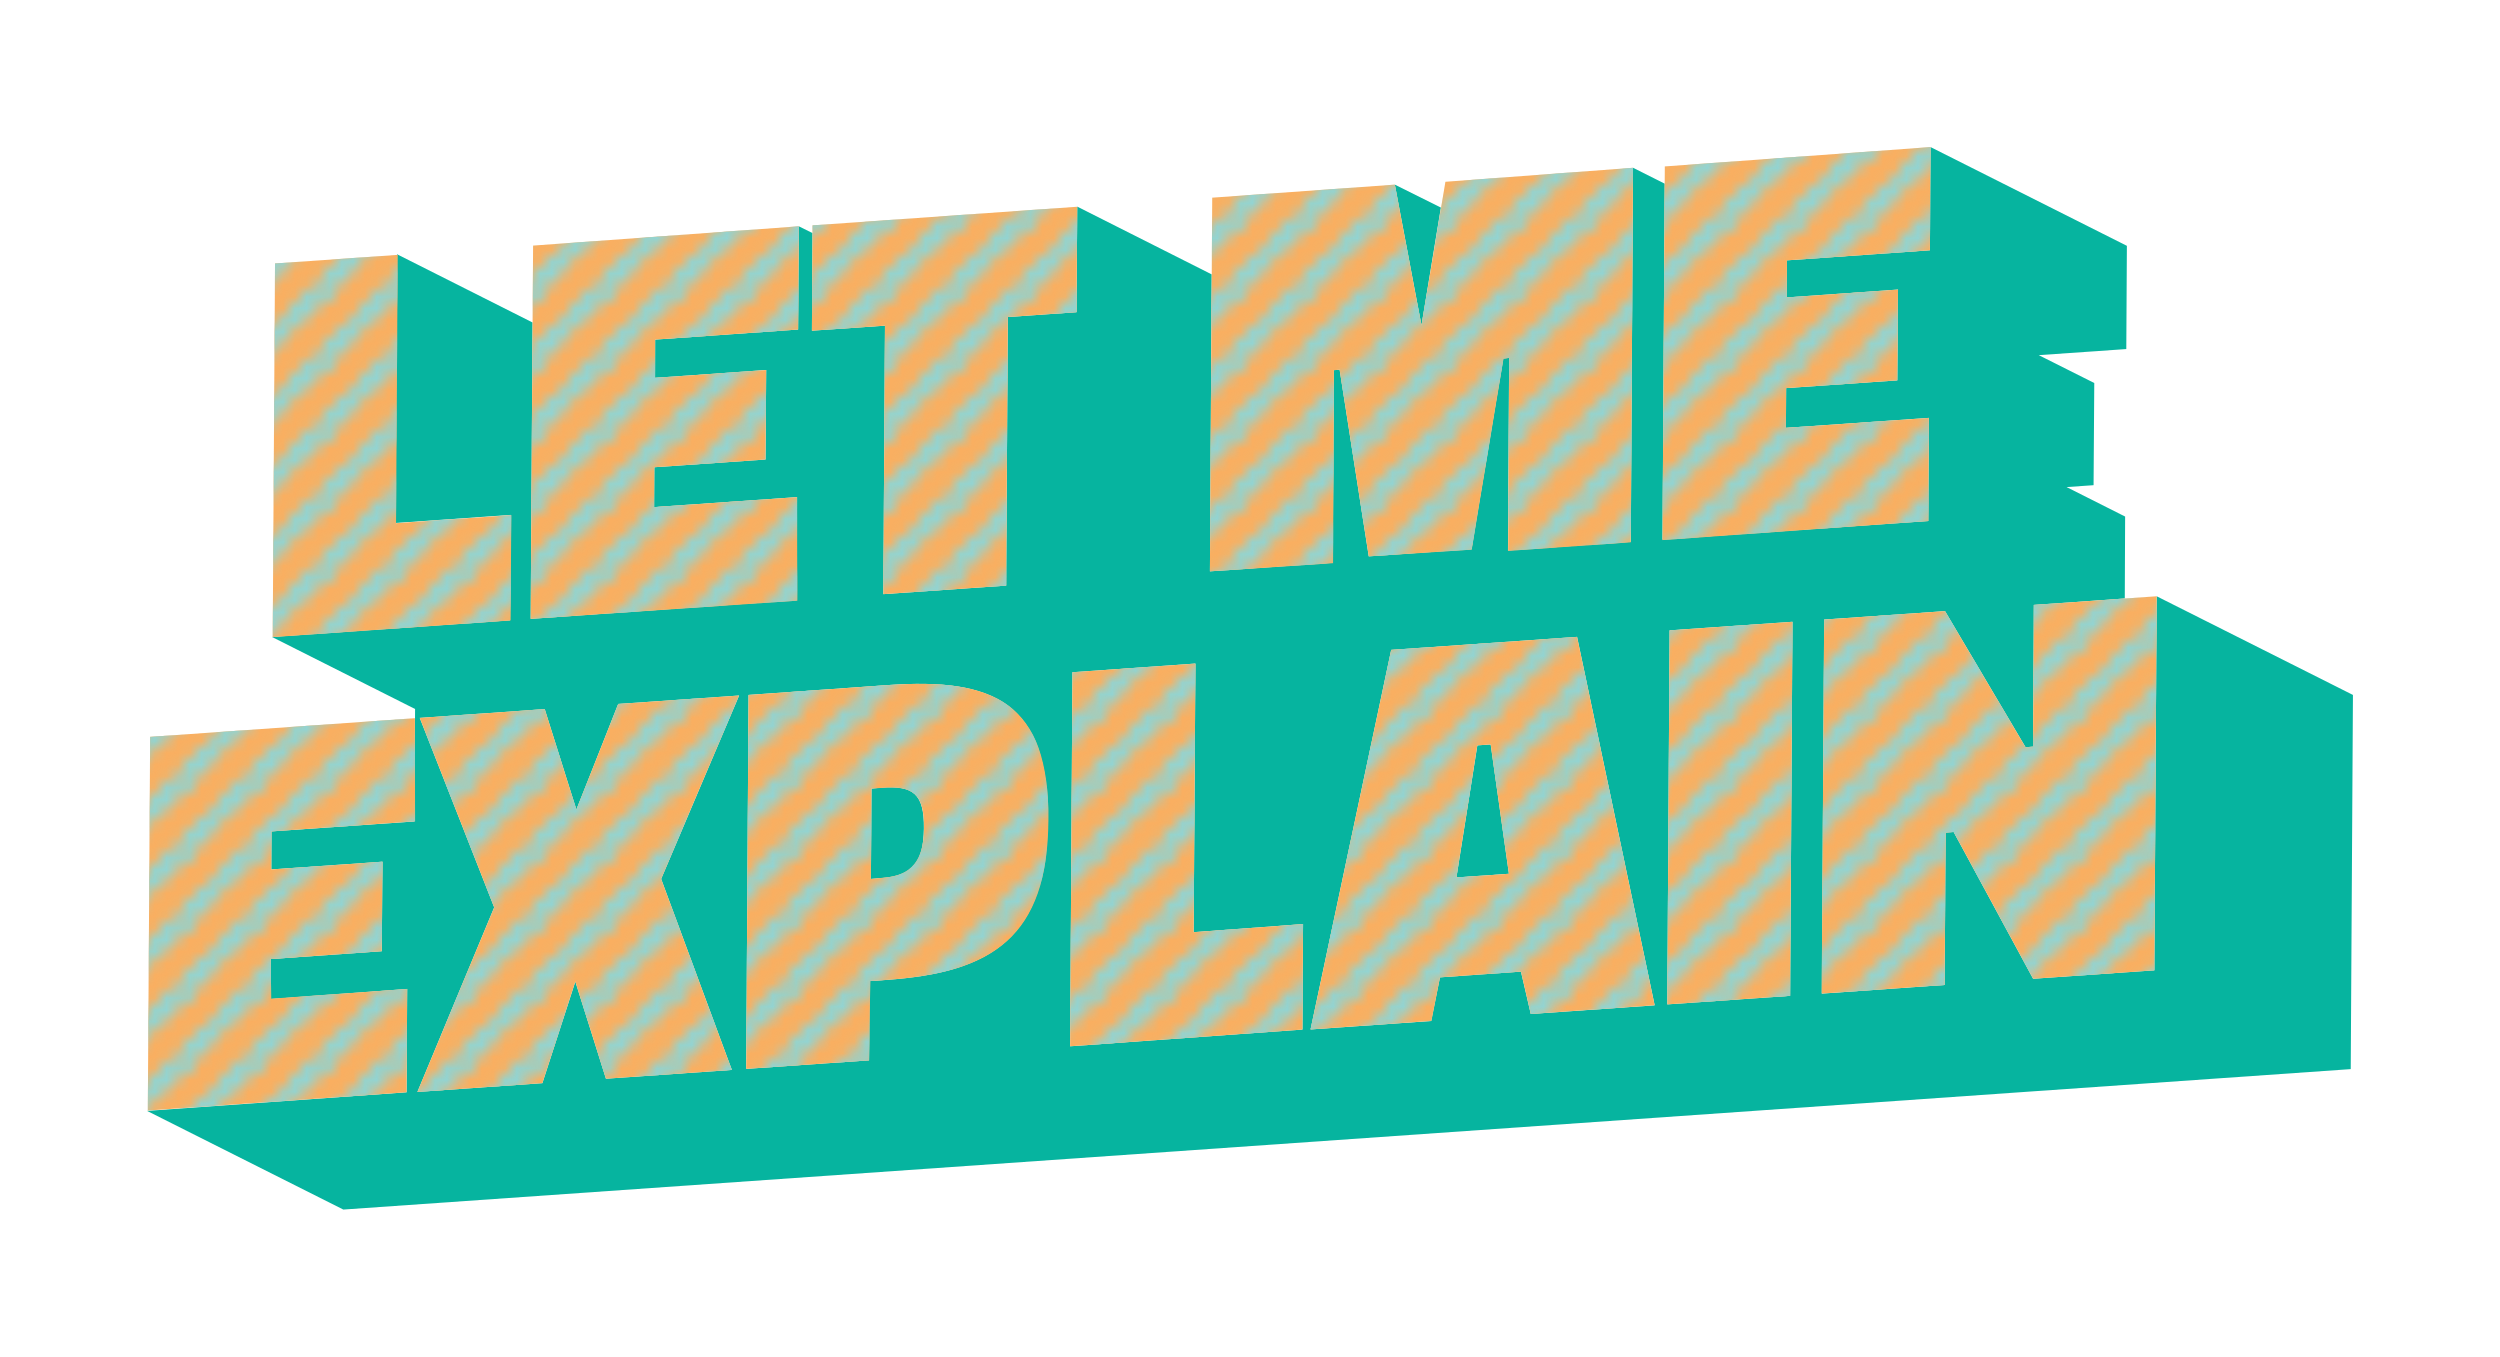 <?xml version="1.0" encoding="utf-8"?>
<svg xmlns="http://www.w3.org/2000/svg" xmlns:xlink="http://www.w3.org/1999/xlink" width="680" height="369" viewBox="0 0 680 369">
  <defs>
    <pattern id="a" data-name="New Pattern 8" width="5.669" height="5.669" patternTransform="translate(-7.127 212.701) scale(3.176 3.18)" patternUnits="userSpaceOnUse" viewBox="0 0 5.669 5.669">
      <rect width="5.669" height="5.669" fill="none"/>
      <polygon points="14.016 3.995 3.994 14.017 2.992 13.015 13.014 2.993 14.016 3.995" fill="#92d4d1"/>
      <polygon points="8.347 3.995 -1.675 14.017 -2.677 13.015 7.345 2.993 8.347 3.995" fill="#92d4d1"/>
      <polygon points="2.677 3.995 -7.345 14.017 -8.347 13.015 1.675 2.993 2.677 3.995" fill="#92d4d1"/>
      <polygon points="14.016 -1.674 3.994 8.348 2.992 7.345 13.014 -2.676 14.016 -1.674" fill="#92d4d1"/>
      <polygon points="8.347 -1.674 -1.675 8.348 -2.677 7.345 7.345 -2.676 8.347 -1.674" fill="#92d4d1"/>
      <polygon points="2.677 -1.674 -7.345 8.348 -8.347 7.345 1.675 -2.676 2.677 -1.674" fill="#92d4d1"/>
      <polygon points="14.016 -7.344 3.994 2.678 2.992 1.676 13.014 -8.346 14.016 -7.344" fill="#92d4d1"/>
      <polygon points="8.347 -7.344 -1.675 2.678 -2.677 1.676 7.345 -8.346 8.347 -7.344" fill="#92d4d1"/>
      <polygon points="2.677 -7.344 -7.345 2.678 -8.347 1.676 1.675 -8.346 2.677 -7.344" fill="#92d4d1"/>
    </pattern>
    <pattern id="g" data-name="New Pattern 8" width="5.669" height="5.669" patternTransform="translate(-13.716 230.882) scale(3.176 3.18)" patternUnits="userSpaceOnUse" viewBox="0 0 5.669 5.669">
      <rect width="5.669" height="5.669" fill="none"/>
      <polygon points="14.016 3.995 3.994 14.017 2.992 13.015 13.014 2.993 14.016 3.995" fill="#92d4d1"/>
      <polygon points="8.347 3.995 -1.675 14.017 -2.677 13.015 7.345 2.993 8.347 3.995" fill="#92d4d1"/>
      <polygon points="2.677 3.995 -7.345 14.017 -8.347 13.015 1.675 2.993 2.677 3.995" fill="#92d4d1"/>
      <polygon points="14.016 -1.674 3.994 8.348 2.992 7.345 13.014 -2.676 14.016 -1.674" fill="#92d4d1"/>
      <polygon points="8.347 -1.674 -1.675 8.348 -2.677 7.345 7.345 -2.676 8.347 -1.674" fill="#92d4d1"/>
      <polygon points="2.677 -1.674 -7.345 8.348 -8.347 7.345 1.675 -2.676 2.677 -1.674" fill="#92d4d1"/>
      <polygon points="14.016 -7.344 3.994 2.678 2.992 1.676 13.014 -8.346 14.016 -7.344" fill="#92d4d1"/>
      <polygon points="8.347 -7.344 -1.675 2.678 -2.677 1.676 7.345 -8.346 8.347 -7.344" fill="#92d4d1"/>
      <polygon points="2.677 -7.344 -7.345 2.678 -8.347 1.676 1.675 -8.346 2.677 -7.344" fill="#92d4d1"/>
    </pattern>
  </defs>
  <g>
    <g>
      <polygon points="401.837 202.741 396.147 238.652 410.422 237.665 405.462 202.487 401.837 202.741" fill="#06b49f"/>
      <polygon points="391.918 56.459 379.391 50.219 386.64 88.517 391.918 56.459" fill="#06b49f"/>
      <path d="M239.851,214.234l-2.807.26-.153,24.575,2.8-.226c8.441-.611,11.477-4.048,11.6-13.435C251.43,215.7,248.213,213.661,239.851,214.234Z" fill="#06b49f"/>
      <path d="M586.619,162.184l-.636,101.745-32.969,2.292L531.394,226.3l-2.193.159-.255,41.449-33.414,2.356.636-101.745,32.874-2.292,21.906,37.024,2.034-.159.223-38.553,24.735-1.751.095-22.284-15.928-8.023,7.344-.509.191-27.792L554.54,96.6l23.813-1.655.159-28.079L525.1,40l-.158,28.079-38.884,2.737-.032,10.077,30.236-2.133-.191,24.7-30.235,2.1-.063,10.81,38.883-2.706-.16,28.047-72.3,5.061.6-96.811-8.616-4.329-.6,101.745-33.415,2.356.318-52.4-1.589.127-8.648,51.924L372.3,151.328l-7.917-50.746-1.558.1-.317,52.4L329.1,155.4l.477-80.766L293.01,56.2v.032l-.191,28.683-18.694,1.306-.446,73.061-33.414,2.325.445-73.03-19.871,1.368L221,63.4l-3.72-1.846-.19,28.078-38.883,2.738-.032,10.4,30.235-2.132-.19,24.349-30.236,2.1-.063,10.836,38.883-2.706-.16,28.047-72.3,5.062.509-80.607-36.849-18.56-.476,73.094,31.379-2.2-.191,28.684-64.73,4.52L112.9,192.846l-.191,30.588L73.828,226.14,73.8,236.483l30.235-2.1-.19,24.348-30.236,2.133-.032,10.865,37.178-2.737-.16,28.11L40,302.163,93.38,329,639.4,290.8l.6-101.777ZM199.061,291.02l-34.241,2.388-8.33-26.423-8.966,27.633-33.987,2.387,20.889-50.2-20.251-51.536,33.985-2.393,8.616,27.346,11.382-28.747,32.874-2.292-21.206,49.886Zm41.9-24.481-4.452.319-.127,21.552-33.414,2.324.636-101.713,37.865-2.675c28.646-2,43.716,4.521,43.525,36.579C284.807,254.951,269.769,264.534,240.965,266.539Zm113.306,13.5-63.2,4.553.636-101.745,33.447-2.356-.478,73.062,29.755-2.2Zm62.1-4.234L413.7,264.279l-22.032,1.56-2.385,11.874-32.811,2.293,21.938-103.242,50.551-3.534,21.111,100.218Zm70.549-4.934L453.5,273.193l.636-101.746,33.415-2.323Z" fill="#06b49f"/>
    </g>
    <g>
      <polygon points="108.175 69.323 107.722 142.303 139.065 140.108 138.887 168.763 74.175 173.294 74.805 71.659 108.175 69.323" fill="#f9af61"/>
      <polygon points="112.861 195.349 112.895 223.401 73.828 226.14 73.796 236.483 104.031 234.382 103.84 258.731 73.605 260.863 73.779 271.644 110.751 268.991 110.591 297.101 40.205 302.055 40.836 200.42 112.861 195.349" fill="#f9af61"/>
      <polygon points="217.278 61.553 217.088 89.631 178.205 92.369 178.173 102.771 208.408 100.639 208.218 124.988 177.982 127.089 177.919 137.925 216.801 135.219 216.863 163.38 144.345 168.328 145.002 66.801 217.278 61.553" fill="#f9af61"/>
      <polygon points="201.032 189.18 179.826 239.066 199.061 291.021 164.82 293.408 156.49 266.985 147.524 294.618 113.537 297.006 134.426 246.802 114.176 195.266 148.16 192.873 156.776 220.219 168.158 191.472 201.032 189.18" fill="#f9af61"/>
      <polygon points="293.01 56.236 292.819 84.919 274.125 86.225 273.679 159.286 240.265 161.611 240.71 88.581 220.839 89.949 221.017 61.295 293.01 56.236" fill="#f9af61"/>
      <polygon points="444.186 45.635 443.572 147.506 410.203 149.843 410.485 97.335 408.931 97.632 400.293 149.501 372.302 151.328 364.385 100.583 362.827 100.678 362.589 153.177 329.095 155.403 329.726 53.768 379.392 50.219 386.64 88.517 393.151 49.446 444.186 45.635" fill="#f9af61"/>
      <path d="M241.667,186.333c28.642-2,43.7,4.615,43.5,36.637-.2,31.989-15.233,41.554-44,43.568l-4.451.312-.333,21.56-33.414,2.324.636-101.713Zm-1.522,52.428c7.922-.573,11.09-4.8,11.184-13.3.106-9.61-2.927-11.758-11.277-11.173l-3.008.21-.153,24.575Z" fill="#f9af61"/>
      <polygon points="325.153 180.489 324.675 253.551 354.43 251.354 354.271 280.038 291.071 284.59 291.706 182.845 325.153 180.489" fill="#f9af61"/>
      <path d="M428.957,173.23l21.106,100.2-33.676,2.358L413.7,264.279l-22.032,1.56-2.323,11.846-32.873,2.321,21.938-103.242Zm-32.81,65.422,14.275-.987-4.96-35.178-3.625.255Z" fill="#f9af61"/>
      <polygon points="525.099 40 524.941 68.079 486.057 70.816 486.025 80.893 516.261 78.76 516.07 103.462 485.835 105.563 485.772 116.373 524.655 113.667 524.495 141.714 452.198 146.902 452.829 45.267 525.099 40" fill="#f9af61"/>
      <polygon points="487.552 169.124 486.916 270.869 453.501 273.193 454.137 171.448 487.552 169.124" fill="#f9af61"/>
      <polygon points="586.619 162.184 585.983 263.929 553.014 266.221 531.394 226.3 529.201 226.459 528.946 267.908 495.497 270.252 496.168 168.519 529.042 166.227 550.948 203.251 552.982 203.092 553.205 164.539 586.619 162.184" fill="#f9af61"/>
    </g>
    <g>
      <polygon points="108.175 69.323 107.722 142.303 139.065 140.108 138.887 168.763 74.175 173.294 74.805 71.659 108.175 69.323" fill="url(#a)"/>
      <polygon points="112.861 195.349 112.895 223.401 73.828 226.14 73.796 236.483 104.031 234.382 103.84 258.731 73.605 260.863 73.779 271.644 110.751 268.991 110.591 297.101 40.205 302.055 40.836 200.42 112.861 195.349" fill="url(#a)"/>
      <polygon points="217.278 61.553 217.088 89.631 178.205 92.369 178.173 102.771 208.408 100.639 208.218 124.988 177.982 127.089 177.919 137.925 216.801 135.219 216.863 163.38 144.345 168.328 145.002 66.801 217.278 61.553" fill="url(#a)"/>
      <polygon points="201.032 189.18 179.826 239.066 199.061 291.021 164.82 293.408 156.49 266.985 147.524 294.618 113.537 297.006 134.426 246.802 114.176 195.266 148.16 192.873 156.776 220.219 168.158 191.472 201.032 189.18" fill="url(#a)"/>
      <polygon points="293.01 56.236 292.819 84.919 274.125 86.225 273.679 159.286 240.265 161.611 240.71 88.581 220.839 89.949 221.017 61.295 293.01 56.236" fill="url(#a)"/>
      <polygon points="444.186 45.635 443.572 147.506 410.203 149.843 410.485 97.335 408.931 97.632 400.293 149.501 372.302 151.328 364.385 100.583 362.827 100.678 362.589 153.177 329.095 155.403 329.726 53.768 379.392 50.219 386.64 88.517 393.151 49.446 444.186 45.635" fill="url(#a)"/>
      <path d="M241.667,186.333c28.642-2,43.7,4.615,43.5,36.637-.2,31.989-15.233,41.554-44,43.568l-4.451.312-.333,21.56-33.414,2.324.636-101.713Zm-1.522,52.428c7.922-.573,11.09-4.8,11.184-13.3.106-9.61-2.927-11.758-11.277-11.173l-3.008.21-.153,24.575Z" fill="url(#g)"/>
      <polygon points="325.153 180.489 324.675 253.551 354.43 251.354 354.271 280.038 291.071 284.59 291.706 182.845 325.153 180.489" fill="url(#a)"/>
      <path d="M428.957,173.23l21.106,100.2-33.676,2.358L413.7,264.279l-22.032,1.56-2.323,11.846-32.873,2.321,21.938-103.242Zm-32.81,65.422,14.275-.987-4.96-35.178-3.625.255Z" fill="url(#g)"/>
      <polygon points="525.099 40 524.941 68.079 486.057 70.816 486.025 80.893 516.261 78.76 516.07 103.462 485.835 105.563 485.772 116.373 524.655 113.667 524.495 141.714 452.198 146.902 452.829 45.267 525.099 40" fill="url(#a)"/>
      <polygon points="487.552 169.124 486.916 270.869 453.501 273.193 454.137 171.448 487.552 169.124" fill="url(#a)"/>
      <polygon points="586.619 162.184 585.983 263.929 553.014 266.221 531.394 226.3 529.201 226.459 528.946 267.908 495.497 270.252 496.168 168.519 529.042 166.227 550.948 203.251 552.982 203.092 553.205 164.539 586.619 162.184" fill="url(#a)"/>
    </g>
  </g>
  <rect width="680" height="369" fill="none"/>
</svg>

